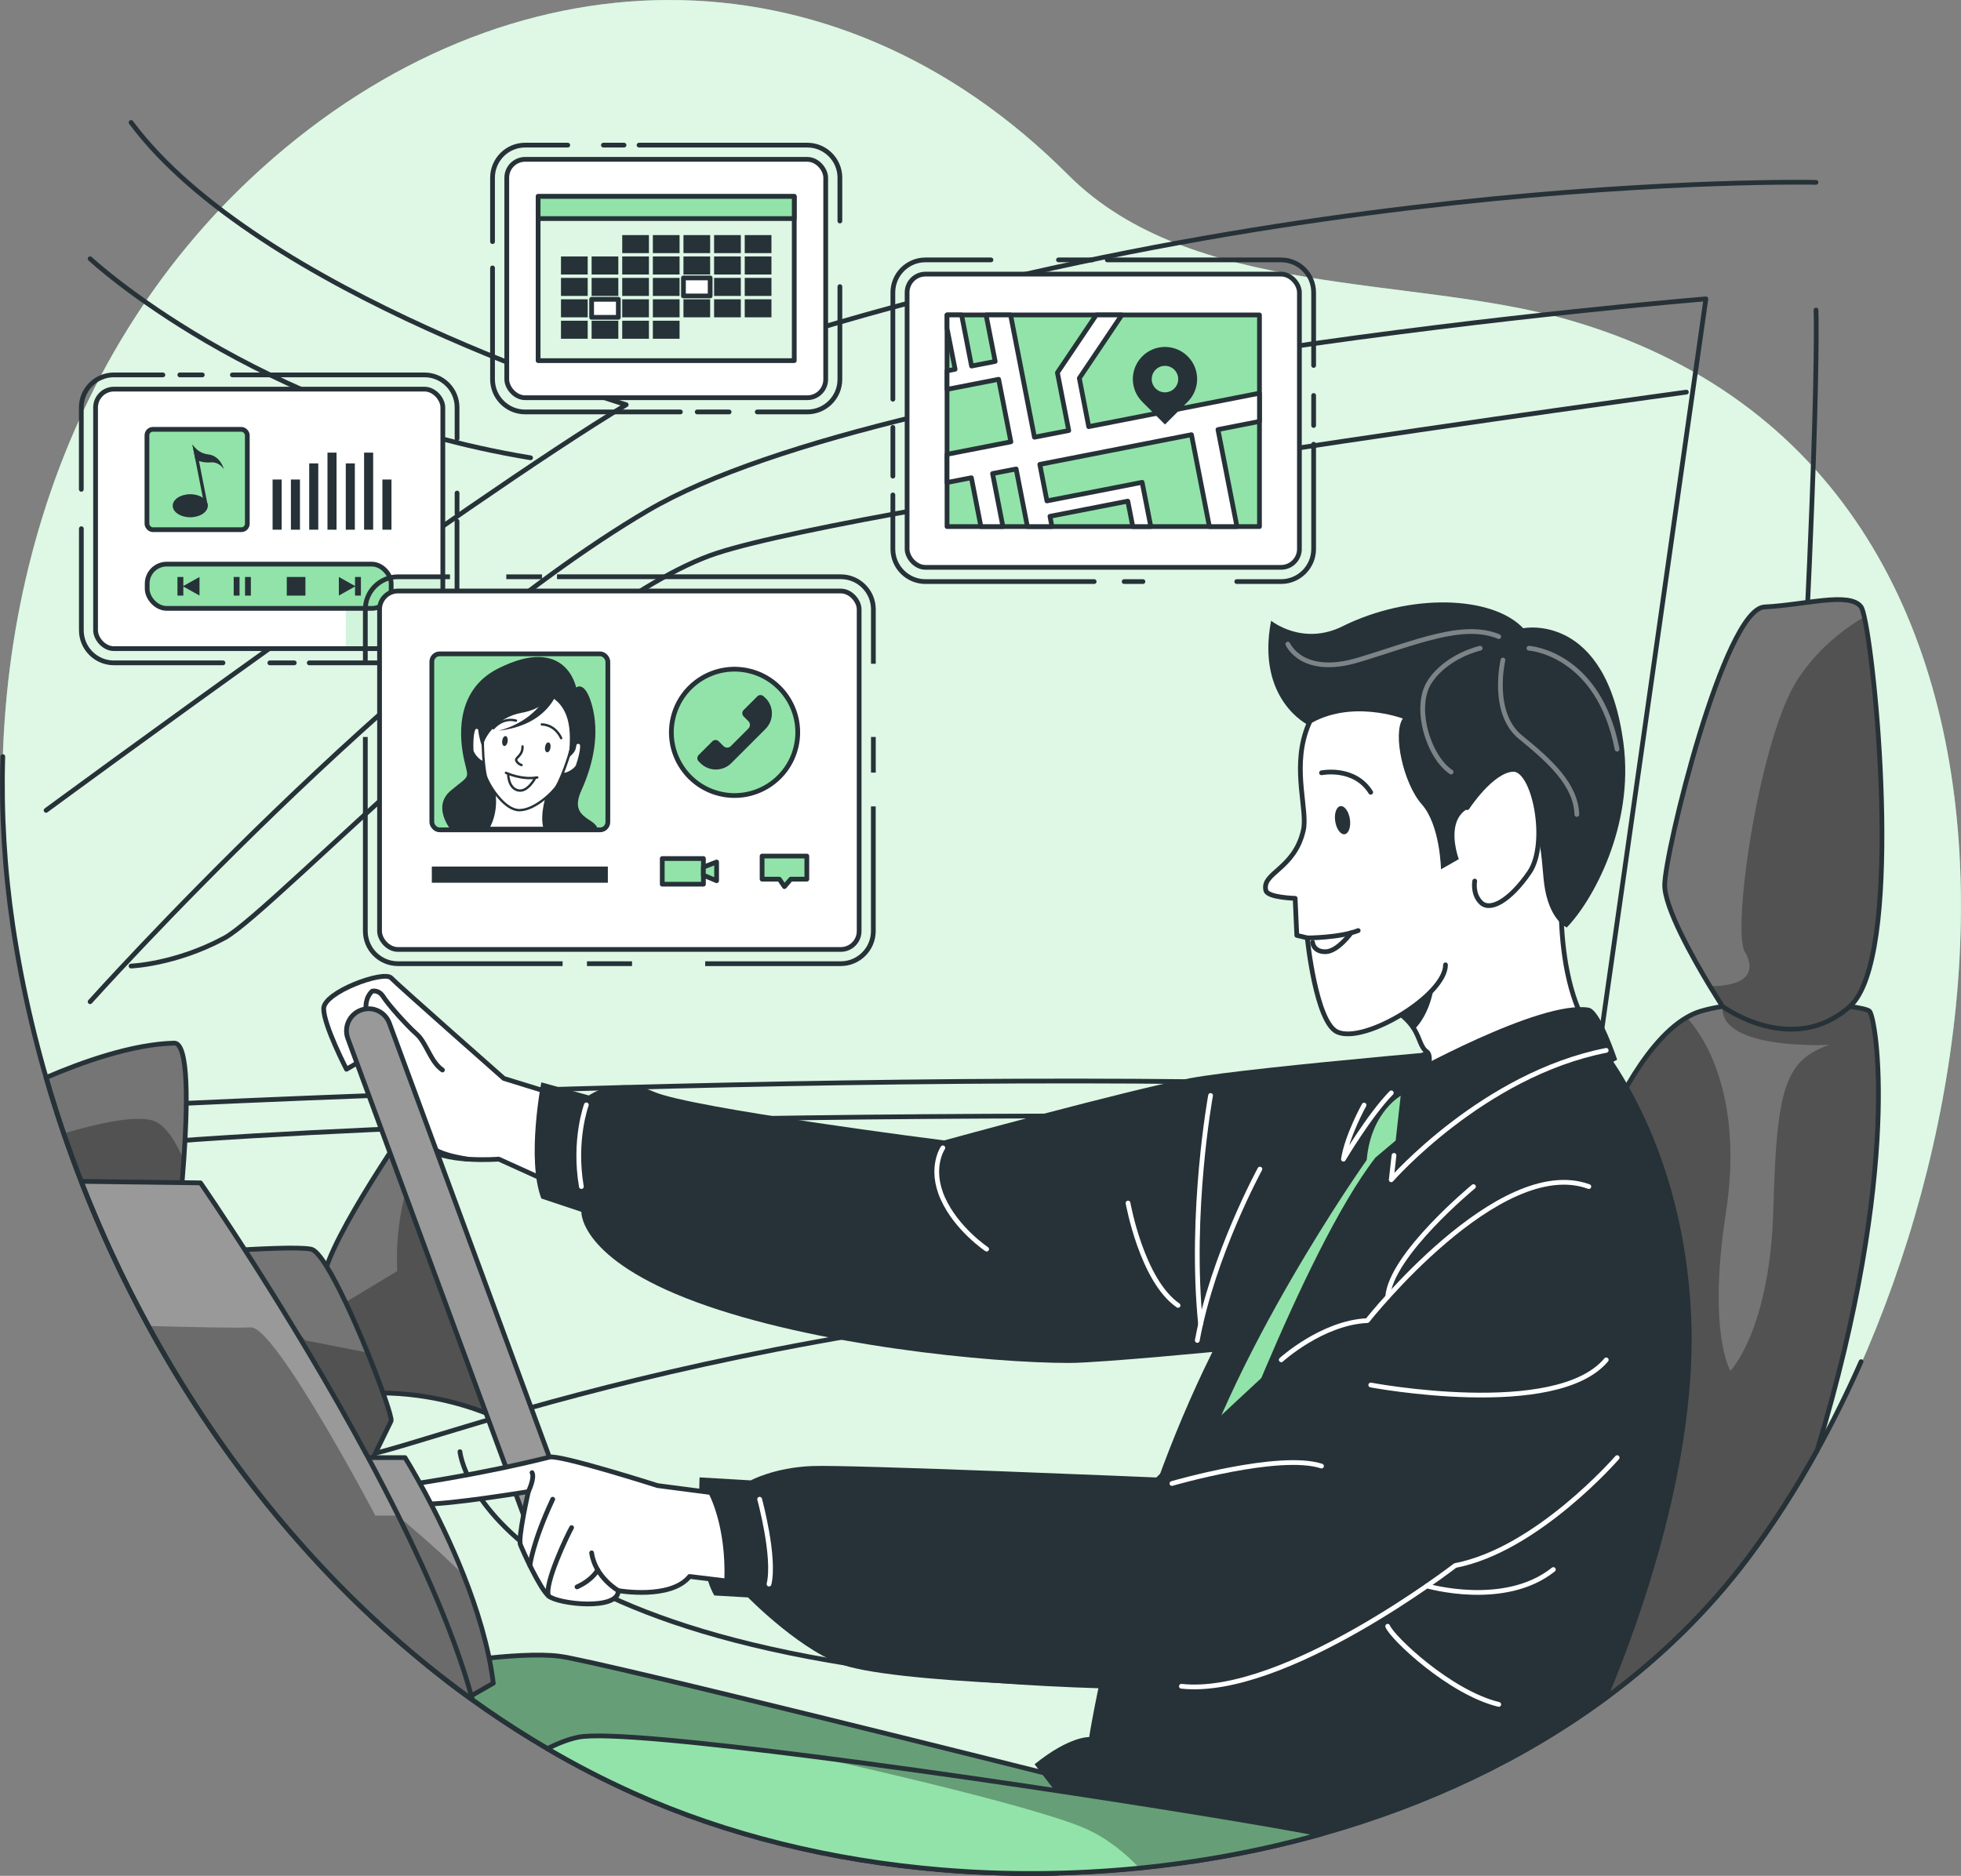 <svg xmlns="http://www.w3.org/2000/svg" xmlns:xlink="http://www.w3.org/1999/xlink" id="katman_2" data-name="katman 2" viewBox="0 0 413.43 395.54"><rect x="0" y="0" width="413.43" height="395.54" fill="#808080" stroke="none"/><defs><style>      .cls-1, .cls-2, .cls-3, .cls-4 {        fill: #92e3a9;      }      .cls-1, .cls-5 {        opacity: .3;      }      .cls-2, .cls-6 {        opacity: .4;      }      .cls-7, .cls-3, .cls-8, .cls-6, .cls-9, .cls-10, .cls-11, .cls-12, .cls-13 {        stroke-linecap: round;        stroke-linejoin: round;      }      .cls-7, .cls-3, .cls-8, .cls-9, .cls-10, .cls-11, .cls-14, .cls-13 {        stroke: #263238;      }      .cls-7, .cls-6, .cls-12, .cls-14, .cls-13 {        fill: none;      }      .cls-15 {        opacity: .7;      }      .cls-15, .cls-8, .cls-16, .cls-11 {        fill: #fff;      }      .cls-17 {        fill: #263238;      }      .cls-18, .cls-9 {        fill: #757575;      }      .cls-6, .cls-12 {        stroke: #fff;      }      .cls-19 {        clip-path: url(#clippath-10);      }      .cls-20 {        clip-path: url(#clippath-1);      }      .cls-21 {        clip-path: url(#clippath-3);      }      .cls-22 {        clip-path: url(#clippath-4);      }      .cls-23 {        clip-path: url(#clippath-2);      }      .cls-24 {        clip-path: url(#clippath-7);      }      .cls-25 {        clip-path: url(#clippath-6);      }      .cls-26 {        clip-path: url(#clippath-9);      }      .cls-27 {        clip-path: url(#clippath-8);      }      .cls-28 {        clip-path: url(#clippath-5);      }      .cls-10, .cls-29 {        fill: #999;      }      .cls-11, .cls-13 {        stroke-width: .5px;      }      .cls-14 {        stroke-miterlimit: 10;      }      .cls-30 {        clip-path: url(#clippath);      }    </style><clipPath id="clippath"><rect class="cls-8" x="20.15" y="82.05" width="73.21" height="54.72" rx="3.87" ry="3.87"></rect></clipPath><clipPath id="clippath-1"><rect class="cls-8" x="113.45" y="41.42" width="54" height="34.62"></rect></clipPath><clipPath id="clippath-2"><path class="cls-9" d="M106.35,299.63c-15.43-7.29-29.2-5.77-29.2-5.77l-3.45-9.39-5.46-14.88c1.05-8.44,19.32-34.46,19.32-34.46l2.25,7.74,16.54,56.76Z"></path></clipPath><clipPath id="clippath-3"><path class="cls-9" d="M82.45,299.63c-.63,1.35-11.31,23.11-11.31,23.11l-34.42-58.16s4.73-.41,10.4-.79c7.25-.48,16.04-.91,18.48-.39,1.6.34,4.4,5.16,7.25,11.18h.01c1.59,3.36,3.2,7.09,4.64,10.63,2.99,7.34,5.22,13.84,4.95,14.42Z"></path></clipPath><clipPath id="clippath-4"><path class="cls-9" d="M84.99,346.89c-30.19-26.02-53.42-60.58-67.87-97.79-1.3-3.35-2.54-6.72-3.69-10.1-1.34-3.91-2.57-7.84-3.71-11.79,7.46-3.21,18.13-7.05,27-7.26,3.14-.07,2.79,13.78,2.03,24.64-.12,1.69-.25,3.3-.37,4.78-.4,4.65-.78,7.97-.78,7.97,0,0,39.2,59.07,44.88,71.33,2.02,4.38,2.6,11.23,2.51,18.22Z"></path></clipPath><clipPath id="clippath-5"><path class="cls-3" d="M223.05,374.56v20.4c-8.24.21-16.47-.02-24.6-.7-22.95-1.91-45.14-7.31-64.78-16.12-6.27-2.81-12.36-5.96-18.26-9.42-8.79-5.14-17.16-10.96-25.09-17.37,0,0,18.8-3.29,27.7-2.11,8.9,1.19,105.03,25.32,105.03,25.32Z"></path></clipPath><clipPath id="clippath-6"><path class="cls-9" d="M383.11,305.81c-4.52,8.2-9.46,15.87-14.71,22.85-8.31,11.03-18.21,20.67-29.28,28.93-17.72,13.22-38.44,22.9-60.44,29.09-.07.02-.15.04-.22.06-8.86,2.49-17.92,4.41-27.08,5.77l20.93-37.11,66.33-117.57s7.16-17.62,16.98-23.31c.98-.57,1.98-1.02,3-1.32,1.37-.4,2.9-.73,4.54-.99h.01c8.78-1.39,20.62-.86,26.83,0,2.23.31,3.73.67,4.12.99,1.36,1.14,6.99,33.04-11.01,92.61Z"></path></clipPath><clipPath id="clippath-7"><path class="cls-9" d="M390,212.21c-12.14,10.83-26.84,0-26.84,0,0,0-1.11-1.7-2.67-4.27-3.59-5.94-9.53-16.5-9.53-21.29,0-6.86,12.56-58.25,21.05-58.67,8.49-.41,17.99-3.28,20.36,0,.2.27.42.99.67,2.1,2.78,12.32,8.09,72.19-3.04,82.13Z"></path></clipPath><clipPath id="clippath-8"><path class="cls-10" d="M104,354.92l-4.63,2.64-.54.31c-1.65-1.2-3.29-2.42-4.9-3.67l-14.79-34.62-5.22-12.23h11.47s6.86,10.93,12.34,24.76c2.85,7.2,5.33,15.18,6.27,22.81Z"></path></clipPath><clipPath id="clippath-9"><path class="cls-10" d="M99.62,358.44c-.26-.19-.53-.38-.79-.57-1.65-1.2-3.29-2.42-4.9-3.67-3.04-2.35-6.03-4.78-8.94-7.31-21.74-18.74-39.87-41.91-53.72-67.3-5.38-9.87-10.11-20.08-14.15-30.49l21.26.27,3.89.05s18.81,27.15,35.35,57.93c2.22,4.12,4.39,8.32,6.48,12.52,6.48,13.05,12.08,26.18,15.27,37.69.09.29.17.59.25.88Z"></path></clipPath><clipPath id="clippath-10"><path class="cls-3" d="M278.46,386.74c-12.44,3.49-25.28,5.88-38.23,7.17-13.94,1.38-28,1.5-41.78.35-22.95-1.91-45.14-7.31-64.78-16.12-6.27-2.81-12.36-5.96-18.26-9.42,2.38-1.21,4.62-2.06,6.61-2.44,5.2-.98,25.26,1,49.58,4.11,13.94,1.78,29.28,3.93,44.03,6.12,27.1,4.02,52.19,8.14,62.83,10.23Z"></path></clipPath></defs><g id="Background_Simple" data-name="Background Simple"><g><path class="cls-4" d="M54.69,35.94c.19-.17.37-.34.56-.51,51.57-46.43,120.06-48.53,169.96,1.46,26.01,26.05,72.19,21.07,105.23,30.49,113.92,32.49,94.22,187.06,37.95,261.77-50.78,67.42-160.81,82.66-234.73,49.48-64.96-29.15-110.7-94.27-126.98-162.37-1.63-6.83-2.98-13.73-4-20.67-8.56-57.97,7.88-119.53,52.01-159.65Z"></path><path class="cls-15" d="M54.69,35.94c.19-.17.37-.34.56-.51,51.57-46.43,120.06-48.53,169.96,1.46,26.01,26.05,72.19,21.07,105.23,30.49,113.92,32.49,94.22,187.06,37.95,261.77-50.78,67.42-160.81,82.66-234.73,49.48-64.96-29.15-110.7-94.27-126.98-162.37-1.63-6.83-2.98-13.73-4-20.67-8.56-57.97,7.88-119.53,52.01-159.65Z"></path></g></g><g id="Car_window" data-name="Car window"><g><path class="cls-7" d="M19,211.22s65.08-72.66,117.51-103.52c52.43-30.86,223.14-44.68,223.14-44.68l-24.68,173.31s-201.16-4.59-315.97,5.7"></path><path class="cls-7" d="M9.72,170.87s89.04-65.55,122.3-85.53c0,0-77.48-23.33-104.39-59.52"></path><path class="cls-7" d="M382.86,38.45s-122.42-2.61-246.35,42.72"></path><path class="cls-7" d="M382.86,65.37s1.17,27.99-7.72,167.6"></path><path class="cls-7" d="M73.92,307.35c11.47,0,78.61-31.65,214.35-36.62"></path><path class="cls-7" d="M96.97,306.1s4.27,46.89,141.92,49.57"></path><path class="cls-7" d="M32.37,232.97s194-9.85,296.38-1.98"></path><path class="cls-7" d="M19,54.56s34.68,32.39,92.86,41.97"></path><path class="cls-7" d="M27.63,203.7s9.4-.35,19.73-5.94c10.33-5.58,71.46-70.6,103.79-81.13,32.34-10.53,204.38-33.95,204.38-33.95"></path></g></g><g id="Interface"><g><g><rect class="cls-16" x="20.15" y="82.05" width="73.21" height="54.72" rx="3.87" ry="3.87"></rect><g class="cls-30"><path class="cls-2" d="M93.36,121.66v11.24c0,2.14-1.74,3.87-3.87,3.87h-16.59v-10.62c0-2.48,2.01-4.49,4.49-4.49h15.97Z"></path></g><rect class="cls-7" x="20.15" y="82.05" width="73.21" height="54.72" rx="3.87" ry="3.87"></rect></g><g><rect class="cls-3" x="31.03" y="118.95" width="51.44" height="9.33" rx="4.11" ry="4.11"></rect><g><rect class="cls-17" x="60.46" y="121.66" width="3.93" height="3.93"></rect><g><rect class="cls-17" x="51.66" y="121.66" width="1.23" height="3.93"></rect><rect class="cls-17" x="49.27" y="121.66" width="1.23" height="3.93"></rect></g><polygon class="cls-17" points="74.85 121.66 74.85 123.56 71.44 121.66 71.44 125.58 74.85 123.67 74.85 125.58 76.09 125.58 76.09 121.66 74.85 121.66"></polygon><polygon class="cls-17" points="38.65 125.58 38.65 123.67 42.06 125.58 42.06 121.66 38.65 123.56 38.65 121.66 37.41 121.66 37.41 125.58 38.65 125.58"></polygon></g><g><rect class="cls-3" x="30.98" y="90.53" width="21.16" height="21.16" rx="1.25" ry="1.25"></rect><g><path class="cls-17" d="M36.41,106.64c0,1.34,1.66,2.43,3.7,2.43s3.7-1.09,3.7-2.43-1.66-2.43-3.7-2.43-3.7,1.09-3.7,2.43Z"></path><path class="cls-17" d="M40.56,93.73l2.54,12.91h.71l-1.86-9.44-.48-2.45c-.57-.48-.87-.96-.91-1.01h0Z"></path><path class="cls-17" d="M40.56,93.74l.63,3.12s.27.17.76.34c.56.2,1.41.39,2.45.3,1.89-.16,2.77,1.4,2.82,1.49-.04-.14-.76-2.9-3.33-3.18-1.07-.12-1.87-.59-2.43-1.06-.57-.48-.87-.96-.91-1.01Z"></path></g><rect class="cls-17" x="57.47" y="101.11" width="1.91" height="10.58"></rect><rect class="cls-17" x="61.33" y="101.11" width="1.91" height="10.58"></rect><rect class="cls-17" x="65.19" y="97.71" width="1.91" height="13.98"></rect><rect class="cls-17" x="69.04" y="95.44" width="1.91" height="16.25"></rect><rect class="cls-17" x="72.9" y="97.71" width="1.91" height="13.98"></rect><rect class="cls-17" x="76.76" y="95.44" width="1.91" height="16.25"></rect><rect class="cls-17" x="80.62" y="101.11" width="1.91" height="10.58"></rect></g></g><path class="cls-7" d="M65.2,139.77h24.28c3.79,0,6.87-3.08,6.87-6.87v-23"></path><line class="cls-7" x1="56.89" y1="139.77" x2="62.04" y2="139.77"></line><path class="cls-7" d="M17.15,111.48v21.42c0,3.79,3.08,6.87,6.87,6.87h22.99"></path><path class="cls-7" d="M34.34,79.05h-10.33c-3.79,0-6.87,3.08-6.87,6.87v17.26"></path><line class="cls-7" x1="42.65" y1="79.05" x2="37.91" y2="79.05"></line><path class="cls-7" d="M96.36,92.49v-6.57c0-3.79-3.08-6.87-6.87-6.87h-40.5"></path><line class="cls-7" x1="96.36" y1="108.31" x2="96.36" y2="103.96"></line></g><g><g><path class="cls-14" d="M94.87,121.62h-10.98c-3.79,0-6.87,3.08-6.87,6.87v11.48"></path><line class="cls-14" x1="114.26" y1="121.62" x2="106.74" y2="121.62"></line><path class="cls-14" d="M184.13,139.96v-11.48c0-3.79-3.08-6.87-6.87-6.87h-59.83"></path><path class="cls-14" d="M148.67,203.2h28.58c3.79,0,6.87-3.08,6.87-6.87v-26.3"></path><line class="cls-14" x1="123.75" y1="203.2" x2="133.25" y2="203.2"></line><path class="cls-14" d="M77.02,155.39v40.94c0,3.79,3.08,6.87,6.87,6.87h34.72"></path><line class="cls-14" x1="184.13" y1="162.91" x2="184.13" y2="155.39"></line></g><rect class="cls-8" x="80.02" y="124.62" width="101.11" height="75.58" rx="3.87" ry="3.87"></rect><g><g><circle class="cls-3" cx="154.86" cy="154.41" r="13.32" transform="translate(-30.85 269.9) rotate(-76.79)"></circle><path class="cls-17" d="M161.37,147.2l-.36-.36c-.38-.38-.99-.38-1.36,0l-2.87,2.87c-.38.38-.38.99,0,1.36l1.01,1.01c.42.42.42,1.11,0,1.53l-3.72,3.72c-.42.42-1.11.42-1.53,0l-1.01-1.01c-.38-.38-.99-.38-1.36,0l-2.87,2.87c-.38.38-.38.99,0,1.36l.36.36c1.8,1.8,4.72,1.8,6.52,0l7.21-7.21c1.8-1.8,1.8-4.72,0-6.52Z"></path></g><g><rect class="cls-3" x="91.04" y="137.87" width="37.11" height="37.11" rx="1.64" ry="1.64"></rect><g><path class="cls-17" d="M121.45,144.98s1.91-1.69,3.39,3.86.49,11.74-2.28,17.85c-2.78,6.11,3.32,5.69,3.42,8.28h-30.93s-4.08-4.88,0-8.28c4.08-3.39,3.77-2.27,2.84-6.29-.93-4.02-2.38-14.62,7.07-19.41,14.39-7.3,16.5,3.98,16.5,3.98Z"></path><path class="cls-11" d="M115.48,167.44s-1.49,4.13-.67,7.13h-11.88s2.2-3.36,1.1-8.4c-1.1-5.03,11.44,1.27,11.44,1.27Z"></path><g><path class="cls-11" d="M101.87,154.51s-.85-1.3-1.61-1.04c-.76.26-.76,3.8-.69,4.71.06.92,1.91,2.97,2.68,2.41"></path><path class="cls-11" d="M120.5,157.26s1.19-1,1.84-.53c.65.47-.37,3.85-.69,4.71s-2.68,2.3-3.26,1.53"></path></g><path class="cls-11" d="M108.99,170.78c-3.12-.46-6.22-5.75-6.59-7.24-.41-1.66-1.33-9.83.45-14.3,2-5.03,6.19-7.15,10.27-6.55,4.08.6,7.48,3.84,7.95,9.24.41,4.8-2.82,12.36-3.69,13.83-.79,1.32-5.11,5.51-8.4,5.03Z"></path><path class="cls-17" d="M116.06,157.67c-.09.58-.41,1.01-.73.96-.32-.05-.51-.55-.42-1.13.09-.58.41-1.01.73-.96.32.05.51.55.42,1.13Z"></path><path class="cls-17" d="M105.88,156.17c-.09.58.1,1.08.42,1.13.32.05.65-.38.73-.96s-.1-1.08-.42-1.13c-.32-.05-.65.38-.73.96Z"></path><path class="cls-11" d="M110.16,157.39c.08,1.99-1.63,2.33-1.3,3.02s1.1.91,1.1.91"></path><path class="cls-13" d="M106.67,162.96s3.35,1.56,6.6.97"></path><path class="cls-13" d="M107.13,163.15s-.02,2.98,2.05,3.5c2.06.52,3.68-2.65,3.68-2.65"></path><path class="cls-13" d="M104.04,153.55s1.86-2.35,4.74-1.6"></path><path class="cls-13" d="M118.31,155.65s-1.1-2.78-4.08-2.9"></path><path class="cls-17" d="M116.19,146.99s-1.96,2.57-6.21,3.31c-5.33.93-8.27,5.54-8.2,7.46,0,0-1.64-3.61-.91-8.48,1.06-7.07,7.65-9.09,12.45-8.6,4.8.49,7.11,5.3,7.11,5.3,0,0,3.6,2.8,3.08,6.34-.5,3.38-1.32,3.48-1.76,4.24-.6,1.06.19,1.5-1.92,3.24,0,0,.83-4.72-.2-8.25-1.03-3.52-3.45-4.57-3.45-4.57Z"></path><path class="cls-17" d="M117.51,145.79s-1.88,7.17-12.56,8.3c0,0,7.19-1.3,10.52-7.87l2.04-.42Z"></path></g></g><rect class="cls-17" x="91.04" y="182.72" width="37.11" height="3.41"></rect><g><g><rect class="cls-3" x="139.62" y="181.03" width="8.68" height="5.41"></rect><polygon class="cls-3" points="148.29 182.84 151.08 181.76 151.08 185.71 148.29 184.54 148.29 182.84"></polygon></g><polygon class="cls-3" points="170.1 185.38 166.71 185.38 165.38 186.95 164.31 185.38 160.67 185.38 160.67 180.51 170.1 180.51 170.1 185.38"></polygon></g></g></g><g><path class="cls-7" d="M159.65,86.86h10.55c3.79,0,6.87-3.08,6.87-6.87v-19.55"></path><line class="cls-7" x1="146.99" y1="86.86" x2="153.72" y2="86.86"></line><path class="cls-7" d="M103.84,56.49v23.5c0,3.79,3.08,6.87,6.87,6.87h32.73"></path><path class="cls-7" d="M119.7,30.6h-8.99c-3.79,0-6.87,3.08-6.87,6.87v13.48"></path><line class="cls-7" x1="131.56" y1="30.6" x2="127.21" y2="30.6"></line><path class="cls-7" d="M177.07,46.6v-9.13c0-3.79-3.08-6.87-6.87-6.87h-35.47"></path><rect class="cls-8" x="106.84" y="33.6" width="67.24" height="50.26" rx="3.87" ry="3.87"></rect><g><g><rect class="cls-16" x="113.45" y="41.42" width="54" height="34.62"></rect><g class="cls-20"><rect class="cls-1" x="113.45" y="41.42" width="54" height="34.62"></rect></g><rect class="cls-7" x="113.45" y="41.42" width="54" height="34.62"></rect></g><rect class="cls-3" x="113.45" y="41.42" width="54" height="4.67"></rect><g><g><rect class="cls-17" x="131.18" y="49.57" width="5.63" height="3.8"></rect><rect class="cls-17" x="137.64" y="49.57" width="5.63" height="3.8"></rect><rect class="cls-17" x="144.09" y="49.57" width="5.63" height="3.8"></rect><rect class="cls-17" x="150.55" y="49.57" width="5.63" height="3.8"></rect><rect class="cls-17" x="157.01" y="49.57" width="5.63" height="3.8"></rect></g><g><rect class="cls-17" x="118.27" y="54.08" width="5.63" height="3.8"></rect><rect class="cls-17" x="124.73" y="54.08" width="5.63" height="3.8"></rect><rect class="cls-17" x="131.18" y="54.08" width="5.63" height="3.8"></rect><rect class="cls-17" x="137.64" y="54.08" width="5.63" height="3.8"></rect><rect class="cls-17" x="144.09" y="54.08" width="5.63" height="3.8"></rect><rect class="cls-17" x="150.55" y="54.08" width="5.63" height="3.8"></rect><rect class="cls-17" x="157.01" y="54.08" width="5.63" height="3.8"></rect></g><g><rect class="cls-17" x="118.27" y="58.6" width="5.63" height="3.8"></rect><rect class="cls-17" x="124.73" y="58.6" width="5.63" height="3.8"></rect><rect class="cls-17" x="131.18" y="58.6" width="5.63" height="3.8"></rect><rect class="cls-17" x="137.64" y="58.6" width="5.63" height="3.8"></rect><rect class="cls-8" x="144.09" y="58.6" width="5.63" height="3.8"></rect><rect class="cls-17" x="150.55" y="58.6" width="5.63" height="3.8"></rect><rect class="cls-17" x="157.01" y="58.6" width="5.63" height="3.8"></rect></g><g><rect class="cls-17" x="118.27" y="63.11" width="5.63" height="3.8"></rect><rect class="cls-8" x="124.73" y="63.11" width="5.63" height="3.8"></rect><rect class="cls-17" x="131.18" y="63.11" width="5.63" height="3.8"></rect><rect class="cls-17" x="137.64" y="63.11" width="5.63" height="3.8"></rect><rect class="cls-17" x="144.09" y="63.11" width="5.63" height="3.8"></rect><rect class="cls-17" x="150.55" y="63.11" width="5.63" height="3.8"></rect><rect class="cls-17" x="157.01" y="63.11" width="5.63" height="3.8"></rect></g><g><rect class="cls-17" x="118.27" y="67.63" width="5.63" height="3.8"></rect><rect class="cls-17" x="124.73" y="67.63" width="5.63" height="3.8"></rect><rect class="cls-17" x="131.18" y="67.63" width="5.63" height="3.8"></rect><rect class="cls-17" x="137.64" y="67.63" width="5.63" height="3.8"></rect></g></g></g></g><g><line class="cls-7" x1="276.95" y1="89.72" x2="276.95" y2="83.39"></line><path class="cls-7" d="M260.74,122.63h9.34c3.79,0,6.87-3.08,6.87-6.87v-22.09"></path><line class="cls-7" x1="237" y1="122.63" x2="240.96" y2="122.63"></line><path class="cls-7" d="M188.24,104.36v11.4c0,3.79,3.08,6.87,6.87,6.87h35.57"></path><line class="cls-7" x1="188.24" y1="90.12" x2="188.24" y2="100.4"></line><path class="cls-7" d="M208.92,54.8h-13.81c-3.79,0-6.87,3.08-6.87,6.87v22.51"></path><line class="cls-7" x1="230.28" y1="54.8" x2="223.16" y2="54.8"></line><path class="cls-7" d="M276.95,77.06v-15.39c0-3.79-3.08-6.87-6.87-6.87h-36.64"></path><rect class="cls-8" x="191.24" y="57.8" width="82.71" height="61.83" rx="3.87" ry="3.87"></rect><g><rect class="cls-3" x="199.66" y="66.41" width="65.87" height="44.62"></rect><polygon class="cls-8" points="265.53 88.86 256.78 90.58 260.78 111.03 254.97 111.03 251.19 91.66 219.22 97.92 220.72 105.62 237.15 102.42 240.79 101.7 241.43 104.95 242.62 111.03 238.82 111.03 237.77 105.67 221.36 108.87 221.78 111.03 216.6 111.03 214.23 98.89 209.26 99.85 211.44 111.03 206.8 111.03 204.79 100.74 199.66 101.74 199.66 95.79 213.12 93.16 210.54 79.98 199.66 82.1 199.66 78.2 201.36 77.86 199.66 69.24 199.66 66.41 202.73 66.41 204.83 77.18 209.81 76.21 207.89 66.41 213.06 66.41 218.09 92.19 225.32 90.78 223.86 83.34 222.93 78.58 224.74 75.89 231.12 66.41 236.52 66.41 227.55 79.75 229.53 89.96 265.53 82.91 265.53 88.86"></polygon><path class="cls-17" d="M250.4,75.14h0c-2.65-2.65-6.94-2.65-9.58,0h0c-2.65,2.65-2.65,6.94,0,9.58l4.79,4.79,4.79-4.79c2.65-2.65,2.65-6.94,0-9.58ZM247.58,81.91h0c-1.09,1.09-2.86,1.09-3.95,0s-1.09-2.86,0-3.95c1.09-1.09,2.86-1.09,3.95,0h0c1.09,1.09,1.09,2.86,0,3.95Z"></path></g></g></g><g id="Character"><g><g><g><path class="cls-18" d="M106.35,299.63c-15.43-7.29-29.2-5.77-29.2-5.77l-3.45-9.39-5.46-14.88c1.05-8.44,19.32-34.46,19.32-34.46l2.25,7.74,16.54,56.76Z"></path><g class="cls-23"><path class="cls-5" d="M106.35,299.63c-15.43-7.29-29.2-5.77-29.2-5.77l-3.45-9.39,3.8.74-4.65-10.63,10.9-6.56s-1.14-16.25,6.06-25.15l16.54,56.76Z"></path></g><path class="cls-7" d="M106.35,299.63c-15.43-7.29-29.2-5.77-29.2-5.77l-3.45-9.39-5.46-14.88c1.05-8.44,19.32-34.46,19.32-34.46l2.25,7.74,16.54,56.76Z"></path></g><g><path class="cls-18" d="M82.45,299.63c-.63,1.35-11.31,23.11-11.31,23.11l-34.42-58.16s4.73-.41,10.4-.79c7.25-.48,16.04-.91,18.48-.39,1.6.34,4.4,5.16,7.25,11.18h.01c1.59,3.36,3.2,7.09,4.64,10.63,2.99,7.34,5.22,13.84,4.95,14.42Z"></path><g class="cls-21"><path class="cls-5" d="M82.45,299.63c-.63,1.35-11.31,23.11-11.31,23.11l-34.42-58.16s4.73-.41,10.4-.79l17.3,18.86,13.08,2.56c2.99,7.34,5.22,13.84,4.95,14.42Z"></path></g><path class="cls-7" d="M82.45,299.63c-.63,1.35-11.31,23.11-11.31,23.11l-34.42-58.16s4.73-.41,10.4-.79c7.25-.48,16.04-.91,18.48-.39,1.6.34,4.4,5.16,7.25,11.18h.01c1.59,3.36,3.2,7.09,4.64,10.63,2.99,7.34,5.22,13.84,4.95,14.42Z"></path></g><g><path class="cls-18" d="M84.99,346.89c-30.19-26.02-53.42-60.58-67.87-97.79-1.3-3.35-2.54-6.72-3.69-10.1-1.34-3.91-2.57-7.84-3.71-11.79,7.46-3.21,18.13-7.05,27-7.26,3.14-.07,2.79,13.78,2.03,24.64-.12,1.69-.25,3.3-.37,4.78-.4,4.65-.78,7.97-.78,7.97,0,0,39.2,59.07,44.88,71.33,2.02,4.38,2.6,11.23,2.51,18.22Z"></path><g class="cls-22"><path class="cls-5" d="M84.99,346.89c-30.19-26.02-53.42-60.58-67.87-97.79-1.3-3.35-2.54-6.72-3.69-10.1,6.65-1.98,15.13-3.98,18.94-2.67,2.49.86,4.65,4.28,6.38,8.26-.12,1.69-.25,3.3-.37,4.78-.4,4.65-.78,7.97-.78,7.97,0,0,39.2,59.07,44.88,71.33,2.02,4.38,2.6,11.23,2.51,18.22Z"></path></g><path class="cls-7" d="M84.99,346.89c-30.19-26.02-53.42-60.58-67.87-97.79-1.3-3.35-2.54-6.72-3.69-10.1-1.34-3.91-2.57-7.84-3.71-11.79,7.46-3.21,18.13-7.05,27-7.26,3.14-.07,2.79,13.78,2.03,24.64-.12,1.69-.25,3.3-.37,4.78-.4,4.65-.78,7.97-.78,7.97,0,0,39.2,59.07,44.88,71.33,2.02,4.38,2.6,11.23,2.51,18.22Z"></path></g><path class="cls-5" d="M72.86,274.58c1.59,3.36,3.2,7.09,4.64,10.63l-4.65-10.63h.01Z"></path></g><g><path class="cls-4" d="M223.05,374.56v20.4c-8.24.21-16.47-.02-24.6-.7-22.95-1.91-45.14-7.31-64.78-16.12-6.27-2.81-12.36-5.96-18.26-9.42-8.79-5.14-17.16-10.96-25.09-17.37,0,0,18.8-3.29,27.7-2.11,8.9,1.19,105.03,25.32,105.03,25.32Z"></path><g class="cls-28"><path class="cls-5" d="M223.05,374.56v20.4c-8.24.21-16.47-.02-24.6-.7-22.95-1.91-45.14-7.31-64.78-16.12-6.27-2.81-12.36-5.96-18.26-9.42-8.79-5.14-17.16-10.96-25.09-17.37,0,0,18.8-3.29,27.7-2.11,8.9,1.19,105.03,25.32,105.03,25.32Z"></path></g><path class="cls-7" d="M223.05,374.56v20.4c-8.24.21-16.47-.02-24.6-.7-22.95-1.91-45.14-7.31-64.78-16.12-6.27-2.81-12.36-5.96-18.26-9.42-8.79-5.14-17.16-10.96-25.09-17.37,0,0,18.8-3.29,27.7-2.11,8.9,1.19,105.03,25.32,105.03,25.32Z"></path></g><g><path class="cls-18" d="M383.11,305.81c-4.52,8.2-9.46,15.87-14.71,22.85-8.31,11.03-18.21,20.67-29.28,28.93-17.72,13.22-38.44,22.9-60.44,29.09-.07.02-.15.04-.22.06-8.86,2.49-17.92,4.41-27.08,5.77l20.93-37.11,66.33-117.57s7.16-17.62,16.98-23.31c.98-.57,1.98-1.02,3-1.32,1.37-.4,2.9-.73,4.54-.99h.01c8.78-1.39,20.62-.86,26.83,0,2.23.31,3.73.67,4.12.99,1.36,1.14,6.99,33.04-11.01,92.61Z"></path><g class="cls-25"><path class="cls-5" d="M383.11,305.81c-4.52,8.2-9.46,15.87-14.71,22.85-8.31,11.03-18.21,20.67-29.28,28.93-17.72,13.22-38.44,22.9-60.44,29.09-3.29-3.05-5.5-5.38-5.39-6.15.16-1.14-.33-12.3-.98-25.13l66.33-117.57s7.16-17.62,16.98-23.31c6.83,7.71,11.22,21.86,8.27,41.02-3.96,25.66.93,33.5.93,33.5,0,0,8.34-8.59,9.04-33.93.71-25.34,2.29-31.47,11.78-34.8,0,0-23.21,1.24-22.48-8.1h.01c8.78-1.39,20.62-.86,26.83,0,2.23.31,3.73.67,4.12.99,1.36,1.14,6.99,33.04-11.01,92.61Z"></path></g><path class="cls-7" d="M383.11,305.81c-4.52,8.2-9.46,15.87-14.71,22.85-8.31,11.03-18.21,20.67-29.28,28.93-17.72,13.22-38.44,22.9-60.44,29.09-.07.02-.15.04-.22.06-8.86,2.49-17.92,4.41-27.08,5.77l20.93-37.11,66.33-117.57s7.16-17.62,16.98-23.31c.98-.57,1.98-1.02,3-1.32,1.37-.4,2.9-.73,4.54-.99h.01c8.78-1.39,20.62-.86,26.83,0,2.23.31,3.73.67,4.12.99,1.36,1.14,6.99,33.04-11.01,92.61Z"></path></g><g><path class="cls-18" d="M390,212.21c-12.14,10.83-26.84,0-26.84,0,0,0-1.11-1.7-2.67-4.27-3.59-5.94-9.53-16.5-9.53-21.29,0-6.86,12.56-58.25,21.05-58.67,8.49-.41,17.99-3.28,20.36,0,.2.27.42.99.67,2.1,2.78,12.32,8.09,72.19-3.04,82.13Z"></path><g class="cls-24"><path class="cls-5" d="M390,212.21c-12.14,10.83-26.84,0-26.84,0,0,0-1.11-1.7-2.67-4.27,12.37-.03,7.35-7.26,7.35-7.26-2.77-4.95,3.17-45.28,11.19-57.48,4.26-6.49,9.78-10.65,14.01-13.12,2.78,12.32,8.09,72.19-3.04,82.13Z"></path></g><path class="cls-7" d="M390,212.21c-12.14,10.83-26.84,0-26.84,0,0,0-1.11-1.7-2.67-4.27-3.59-5.94-9.53-16.5-9.53-21.29,0-6.86,12.56-58.25,21.05-58.67,8.49-.41,17.99-3.28,20.36,0,.2.27.42.99.67,2.1,2.78,12.32,8.09,72.19-3.04,82.13Z"></path></g><g><path class="cls-8" d="M131.22,235.12l-25-7.72s-22.2-19.57-23.76-21.2c-1.56-1.63-14.22,2.99-14.22,6.48s4.81,12.78,4.81,12.78l9.4-5.52s3.2,17.84,6.88,21.64c3.69,3.8,15.82,2.83,15.82,2.83l28.48,12.91-2.43-22.21Z"></path><path class="cls-7" d="M98.49,244.42c-6.25-1.13-10.04-2.3-10.94-9.29-.9-7-14.64-20.59-9.1-26.13,0,0,1.38-.4,2.37,1.19.99,1.58,4.88,5.97,6.99,7.83,2.11,1.86,2.9,5.82,5.47,7.6"></path></g><g><path class="cls-17" d="M323.53,219.95s-59.6,4.91-72.79,7.43-51.69,13.09-51.69,13.09c0,0-53.27-6.78-61.19-10.26-7.91-3.48-13.71.78-13.71.78l-10.02-2.77s-3.16,16.18,0,24.49l8.44,2.82s-.53,9.91,24.26,19.04c24.79,9.13,61.71,12.82,78.59,12.82,6.54,0,33.6-2.64,33.6-2.64l3.71,14.88,60.8-79.68Z"></path><path class="cls-12" d="M255.22,230.99s-4.48,24.49-2.11,48.22"></path><path class="cls-12" d="M237.82,253.67s2.9,16.32,10.55,21.59"></path><path class="cls-12" d="M198.78,242.03s-2.9,4.23,0,10.68,9.23,10.68,9.23,10.68"></path><path class="cls-12" d="M123.62,232.97s-2.74,7.38-1.05,17.23"></path><path class="cls-12" d="M265.62,246.51s-9.93,18.2-13.2,36.13"></path></g><path class="cls-17" d="M303.46,220.31s-7.69,2.84-12.86,8.43-7.38,15.68-7.38,15.68l24.33-16-4.1-8.11Z"></path><path class="cls-8" d="M295.69,241.95c.19-.48,7.58-18.44,5.19-20.12-1.38-.96-1.45-2.69-2.7-4.77-1.31-2.17-3.91-4.73-10.62-7.22-.39-.15-.8-.29-1.22-.44l10.75-36.05,32.74,5.1s-3.58,24.75,5.14,38.71l-39.28,24.79Z"></path><path class="cls-17" d="M339.12,357.59c-17.78,13.26-38.58,22.96-60.66,29.15-25.84,7.26-53.83-6.21-53.83-6.21l-6.51-8.52c7.4-5.98,11.51-5.73,11.51-5.73,0,0,21.1-138.9,105.33-149.12,0,0,19.56,20.11,21.55,59.73,1.54,30.66-10.72,64.67-17.4,80.7Z"></path><path class="cls-3" d="M295.37,230.44s-6.74,3.43-7.72,13.98c0,0-29.74,42.01-38.59,76.17v5.9l6.14-7.37s19.91-55.01,35.15-74.7l10.52-8.83-5.51-5.15Z"></path><path class="cls-17" d="M334.97,212.49c-10.29-1.78-39.21,14.46-39.21,14.46l-2.44,21.82,47.62-25.33s-3.47-10.51-5.97-10.95Z"></path><path class="cls-12" d="M293.89,243.62l-.58,5.15s19.38-22.19,45.32-27.29"></path><path class="cls-12" d="M287.58,233.01s-3.61,6.52-4.35,11.41c0,0,5.54-9.34,10.09-13.98"></path><path class="cls-10" d="M120.6,320.21l-38.51-104.46c-.89-2.42-3.57-3.66-5.99-2.76-2.42.89-3.66,3.57-2.76,5.99l38.51,104.46c.89,2.42,3.57,3.66,5.99,2.76,2.42-.89,3.66-3.57,2.76-5.99Z"></path><g><path class="cls-17" d="M323.61,247.19c-13.84-.42-79.83,64.35-79.83,64.35,0,0-64.69-2.75-72.63-2.41-7.94.33-12.86,3.02-12.86,3.02l-10.8-.63s-.87,18.33,3.11,24.9l7.11.41s11.8,12.08,21.3,14.62c14.7,3.94,64.49,4.9,76.93,3.77,12.45-1.13,82.7-39.1,90.8-61.15"></path><g><path class="cls-8" d="M153.21,333.36l-7.83-.95c-3.97,4.94-15.03,2.99-15.03,2.99.08,4.25-12.76,2.86-14.71,1.11-1.94-1.74-5.36-9.38-5.92-10.79-.56-1.41,1.67-11.2,1.67-11.2,0,0-16.62,2.75-22.04,2.62-4.72-.12-4.34-3.92-4.34-3.92,0,0,15.26-2.06,30.85-5.98,2.2-.55,22.77,6.01,22.77,6.01l11.22,1.46s3.8,6.77,3.36,18.66Z"></path><path class="cls-7" d="M111.72,330.1s.51-4.78,4.81-13.98"></path><path class="cls-7" d="M111.39,314.51s1.39-2.83.78-3.99"></path><path class="cls-7" d="M115.64,336.5c-.95-2.54,4.1-13.08,4.87-14.39"></path><path class="cls-7" d="M130.34,335.39s-4.88-2.79-5.61-7.96"></path><path class="cls-7" d="M126.02,331.02s-1.05,2.1-4.37,3.59"></path></g><path class="cls-12" d="M160.15,316.12s3.33,12.17,1.98,17.9"></path><path class="cls-12" d="M247.07,312.81s22.62-6.59,31.54-3.68"></path><path class="cls-12" d="M288.99,292.04s39.04,7.36,49.65-5.3"></path><path class="cls-12" d="M270.12,286.73s8.6-7.83,18.15-8.27c0,0,27.77-35.18,46.7-28.26"></path><path class="cls-12" d="M310.65,250.2s-17.42,14.33-18.09,23.25"></path><path class="cls-12" d="M340.94,307.35s-16.86,19.44-34.14,22.75c0,0-36.07,27.83-57.73,25.46"></path><path class="cls-12" d="M300.83,334.4s16.37,4.78,26.66-3.45"></path><path class="cls-12" d="M292.56,342.91c.91,2.37,13.09,13.98,23.42,16.48"></path></g><g><g><path class="cls-29" d="M104,354.92l-4.63,2.64-.54.31c-1.65-1.2-3.29-2.42-4.9-3.67l-14.79-34.62-5.22-12.23h11.47s6.86,10.93,12.34,24.76c2.85,7.2,5.33,15.18,6.27,22.81Z"></path><g class="cls-27"><path class="cls-5" d="M99.37,357.56c.09.29.17.59.25.88-.26-.19-.53-.38-.79-.57-1.65-1.2-3.29-2.42-4.9-3.67l-14.79-34.62h4.61s.12.1.35.29c1.49,1.21,7.58,6.24,13.63,12.24,2.85,7.2,5.33,15.18,6.27,22.81l-4.63,2.64Z"></path></g><path class="cls-7" d="M104,354.92l-4.63,2.64-.54.31c-1.65-1.2-3.29-2.42-4.9-3.67l-14.79-34.62-5.22-12.23h11.47s6.86,10.93,12.34,24.76c2.85,7.2,5.33,15.18,6.27,22.81Z"></path></g><g><path class="cls-29" d="M99.62,358.44c-.26-.19-.53-.38-.79-.57-1.65-1.2-3.29-2.42-4.9-3.67-3.04-2.35-6.03-4.78-8.94-7.31-21.74-18.74-39.87-41.91-53.72-67.3-5.38-9.87-10.11-20.08-14.15-30.49l21.26.27,3.89.05s18.81,27.15,35.35,57.93c2.22,4.12,4.39,8.32,6.48,12.52,6.48,13.05,12.08,26.18,15.27,37.69.09.29.17.59.25.88Z"></path><g class="cls-26"><path class="cls-5" d="M99.62,358.44c-5.04-3.62-9.92-7.47-14.63-11.55-21.74-18.74-39.87-41.91-53.72-67.3,8.47.23,18.71.46,21.61.3,5.2-.27,26.26,39.69,26.26,39.69h4.61s.12.1.35.29c6.65,13.38,12.37,26.85,15.52,38.57Z"></path></g><path class="cls-7" d="M99.62,358.44c-.26-.19-.53-.38-.79-.57-1.65-1.2-3.29-2.42-4.9-3.67-3.04-2.35-6.03-4.78-8.94-7.31-21.74-18.74-39.87-41.91-53.72-67.3-5.38-9.87-10.11-20.08-14.15-30.49l21.26.27,3.89.05s18.81,27.15,35.35,57.93c2.22,4.12,4.39,8.32,6.48,12.52,6.48,13.05,12.08,26.18,15.27,37.69.09.29.17.59.25.88Z"></path></g></g><path class="cls-7" d="M392.37,287.11c-2.86,6.47-5.95,12.73-9.26,18.7-4.52,8.2-9.46,15.87-14.71,22.85-8.31,11.03-18.21,20.67-29.28,28.93-17.78,13.26-38.58,22.96-60.66,29.15-8.86,2.49-17.92,4.41-27.08,5.77-9.38,1.41-18.87,2.22-28.33,2.45-8.24.21-16.47-.02-24.6-.7-22.95-1.91-45.14-7.31-64.78-16.12-6.27-2.81-12.36-5.96-18.26-9.42-8.79-5.14-17.16-10.96-25.09-17.37C48.44,317.52,19.06,267.5,6.69,215.77c-1.63-6.83-2.97-13.73-4-20.67-1.74-11.78-2.45-23.71-2.1-35.57"></path><g><path class="cls-4" d="M278.46,386.74c-12.44,3.49-25.28,5.88-38.23,7.17-13.94,1.38-28,1.5-41.78.35-22.95-1.91-45.14-7.31-64.78-16.12-6.27-2.81-12.36-5.96-18.26-9.42,2.38-1.21,4.62-2.06,6.61-2.44,5.2-.98,25.26,1,49.58,4.11,13.94,1.78,29.28,3.93,44.03,6.12,27.1,4.02,52.19,8.14,62.83,10.23Z"></path><g class="cls-19"><path class="cls-5" d="M278.46,386.74c-12.44,3.49-25.28,5.88-38.23,7.17-2.9-3.07-6.69-6.23-11.24-8.27-11.48-5.15-57.39-15.25-57.39-15.25,13.94,1.78,29.28,3.93,44.03,6.12,27.1,4.02,52.19,8.14,62.83,10.23Z"></path></g><path class="cls-7" d="M278.46,386.74c-12.44,3.49-25.28,5.88-38.23,7.17-13.94,1.38-28,1.5-41.78.35-22.95-1.91-45.14-7.31-64.78-16.12-6.27-2.81-12.36-5.96-18.26-9.42,2.38-1.21,4.62-2.06,6.61-2.44,5.2-.98,25.26,1,49.58,4.11,13.94,1.78,29.28,3.93,44.03,6.12,27.1,4.02,52.19,8.14,62.83,10.23Z"></path></g><path class="cls-17" d="M302.55,205.64s-.12,7.16-4.37,11.42c-1.31-2.17-3.91-4.73-10.62-7.22.36-1.3.71-2.18.71-2.18l14.28-2.02Z"></path><g><path class="cls-8" d="M332.9,187.13c1.59-4.13,2.35-8.78,1.98-14.02-2.41-33.83-10.41-41.7-23.59-39.51-49.2,8.2-34.62,33.2-36.51,41.48-1.89,8.28-8.86,8.92-7.9,12.7.38,1.49,6.17,1.64,6.17,1.64l.35,7.81,2.21.53s1.78,17.77,6.31,19.83c5.73,2.61,22.86-7.73,22.83-14.15"></path><path class="cls-7" d="M278.61,162.95s6.92-1.41,10.37,4.11"></path><path class="cls-17" d="M281.5,173.18c.25,1.64,1.15,2.86,2,2.72.85-.13,1.34-1.57,1.09-3.2s-1.15-2.86-2-2.72-1.34,1.57-1.09,3.2Z"></path><path class="cls-7" d="M275.61,197.77s6.76,0,10.73-1.55"></path><path class="cls-17" d="M307.56,181.16l-3.76,2.14s-.16-9.31-4.05-13.7c-3.88-4.39-6.18-14.91-4-18.09,0,0-11.07-4.19-19.96,1.35,0,0-11-5.29-7.81-21.98,0,0,6.6,5.38,15.06,1.18,14.19-7.05,31.52-6.5,38.1.41,0,0,17.49-3.59,21.14,24.34,2.27,17.35-6.53,33.19-11.97,38.76,0,0-3.27-1.34-4.53-7.78-1.19-6.11.25-15.91-7.87-17.66-15.81-3.4-10.36,11.02-10.36,11.02Z"></path><path class="cls-8" d="M309.32,170.3s5.12-7.88,9.67-8.08c4.55-.19,7.61,15.69,3.44,21.74-4.17,6.05-8.28,8.2-10.17,6.38-1.89-1.82-1.35-4.56-1.35-4.56"></path><path class="cls-7" d="M284.85,196.69s-2.85,3.99-5.43,3.99-2.7-1.99-2.7-1.99"></path><path class="cls-6" d="M271.51,135.81s2.95,6.92,14.83,3.36c11.88-3.56,22.09-8.11,29.64-4.94"></path><path class="cls-6" d="M312.06,136.68s-6.92,1.53-10.57,6.95c-3.65,5.42-.31,16,4.44,19.16"></path><path class="cls-6" d="M316.86,139.17s-2.62,11.13,3.71,16.28c6.33,5.14,11.67,10.06,11.87,16.28"></path><path class="cls-6" d="M322.34,136.68s14.64.94,18.59,21.29"></path></g></g></g></svg>